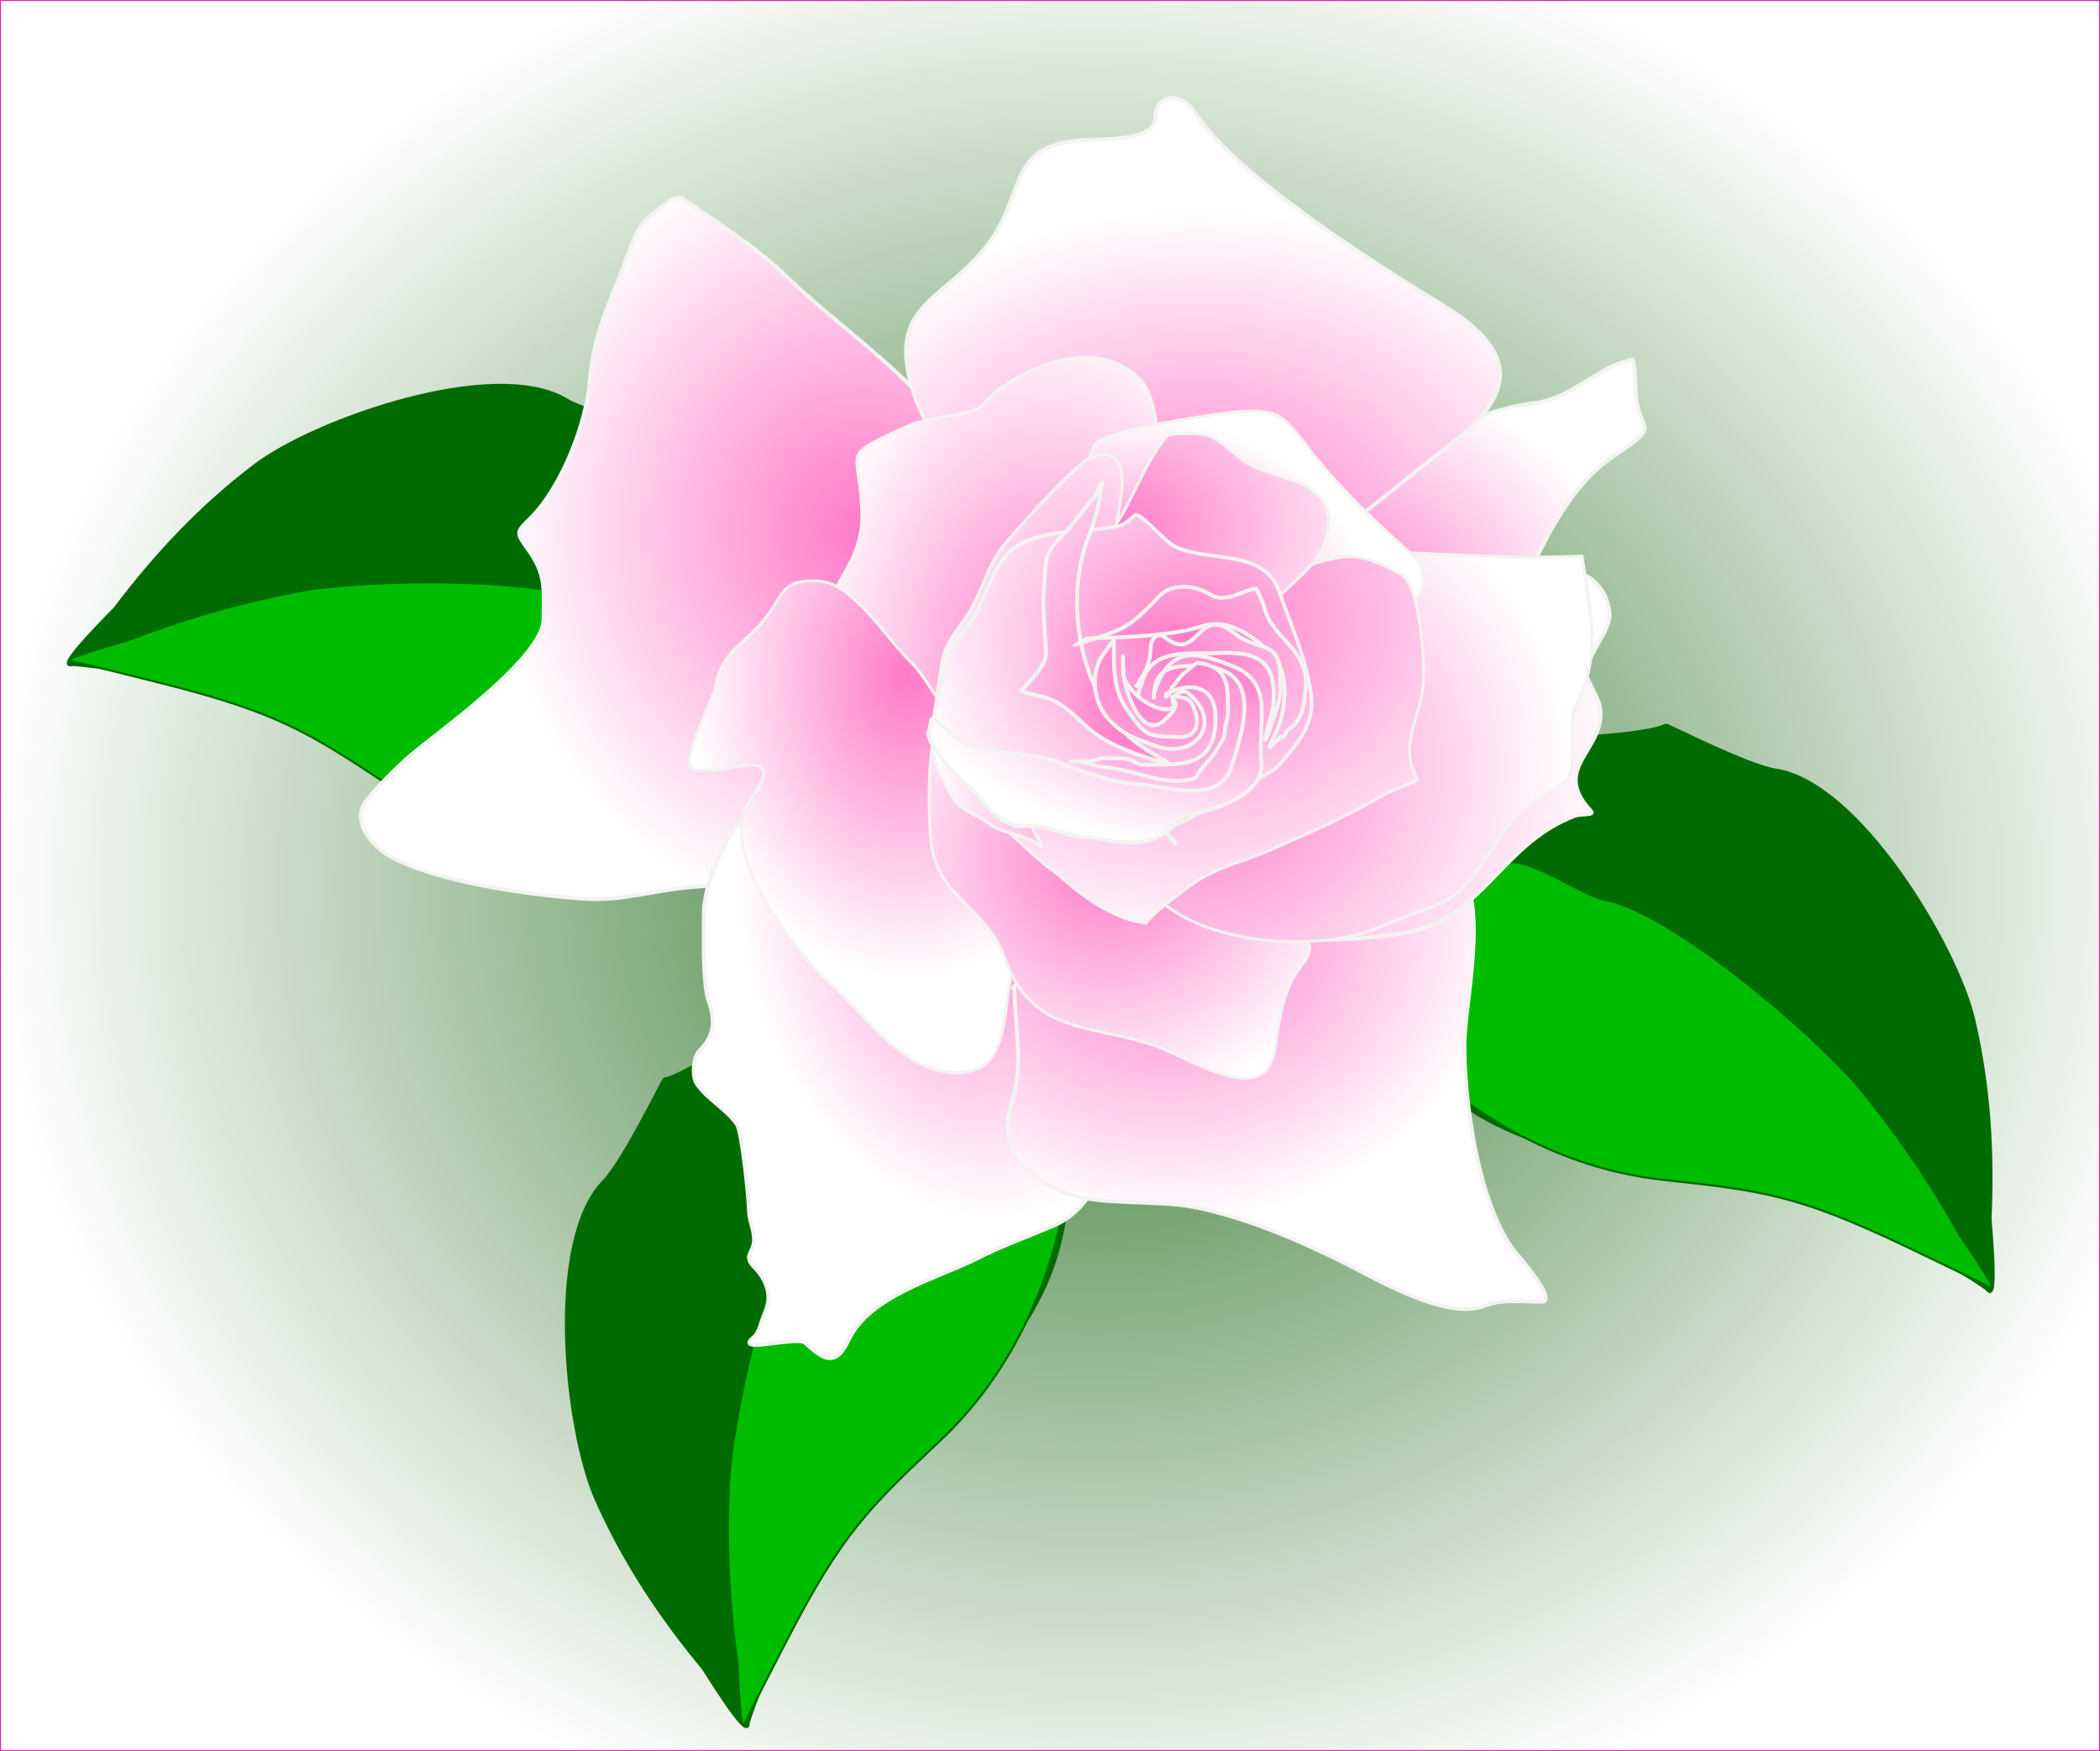 <svg xmlns="http://www.w3.org/2000/svg" xmlns:xlink="http://www.w3.org/1999/xlink" viewBox="0 0 725.5 604.8"><rect x="0" y="0" width="725.5" height="604.8" fill="#333333" stroke="none"/><defs><radialGradient id="n" xlink:href="#a" gradientUnits="userSpaceOnUse" cy="617.86" cx="332.7" gradientTransform="scale(1.106 .904)" r="128.24"/><radialGradient id="b" gradientUnits="userSpaceOnUse" cy="364" cx="552.91" gradientTransform="matrix(.271 .001 -.001 .243 228.68 216.71)" r="1403.1"><stop offset="0" stop-color="#34772e"/><stop offset="1" stop-color="#fff"/></radialGradient><radialGradient id="d" xlink:href="#a" gradientUnits="userSpaceOnUse" cy="532.93" cx="361.37" gradientTransform="scale(.836 1.196)" r="106.2"/><radialGradient id="e" xlink:href="#a" gradientUnits="userSpaceOnUse" cy="700.95" cx="341.46" gradientTransform="scale(1.061 .942)" r="112.34"/><radialGradient id="f" xlink:href="#a" gradientUnits="userSpaceOnUse" cy="648.32" cx="337.44" gradientTransform="scale(1.082 .924)" r="142.33"/><radialGradient id="g" xlink:href="#a" gradientUnits="userSpaceOnUse" cy="645.97" cx="348.22" gradientTransform="scale(1.177 .849)" r="91.933"/><radialGradient id="h" xlink:href="#a" gradientUnits="userSpaceOnUse" cy="601.56" cx="334.44" gradientTransform="scale(1.115 .896)" r="136.57"/><radialGradient id="i" xlink:href="#a" gradientUnits="userSpaceOnUse" cy="472.28" cx="395.03" gradientTransform="scale(.815 1.227)" r="105.82"/><radialGradient id="j" xlink:href="#a" gradientUnits="userSpaceOnUse" cy="491.15" cx="320.86" gradientTransform="scale(.851 1.176)" r="88.694"/><radialGradient id="k" xlink:href="#a" gradientUnits="userSpaceOnUse" cy="653.36" cx="335.83" gradientTransform="scale(1.02 .98)" r="87.855"/><radialGradient id="l" xlink:href="#a" gradientUnits="userSpaceOnUse" cy="653.42" cx="345.11" gradientTransform="scale(1.073 .932)" r="122.59"/><radialGradient id="m" xlink:href="#a" gradientUnits="userSpaceOnUse" cy="634.34" cx="301.73" gradientTransform="scale(1.159 .863)" r="69.106"/><radialGradient id="c" xlink:href="#a" gradientUnits="userSpaceOnUse" cy="507.67" cx="267.79" gradientTransform="scale(.962 1.039)" r="131.87"/><radialGradient id="o" xlink:href="#a" gradientUnits="userSpaceOnUse" cy="595.68" cx="304.64" gradientTransform="scale(1.13 .885)" r="89.484"/><radialGradient id="p" xlink:href="#a" gradientUnits="userSpaceOnUse" cy="407.65" cx="478.8" gradientTransform="scale(.697 1.434)" r="76.083"/><radialGradient id="q" xlink:href="#a" gradientUnits="userSpaceOnUse" cy="606.42" cx="346.2" gradientTransform="scale(1.072 .933)" r="91.169"/><radialGradient id="r" xlink:href="#a" gradientUnits="userSpaceOnUse" cy="431.34" cx="475.04" gradientTransform="scale(.732 1.367)" r="91.908"/><radialGradient id="s" xlink:href="#a" gradientUnits="userSpaceOnUse" cy="676.86" cx="304.44" gradientTransform="scale(1.192 .839)" r="91.971"/><radialGradient id="t" xlink:href="#a" gradientUnits="userSpaceOnUse" cy="639.4" cx="317.45" gradientTransform="scale(1.118 .895)" r="92.779"/><radialGradient id="u" xlink:href="#a" gradientUnits="userSpaceOnUse" cy="796.37" cx="287.52" gradientTransform="scale(1.389 .72)" r="91.684"/><radialGradient id="v" xlink:href="#a" gradientUnits="userSpaceOnUse" cy="661.23" cx="315.24" gradientTransform="scale(1.151 .869)" r="92.657"/><radialGradient id="w" xlink:href="#a" gradientUnits="userSpaceOnUse" cy="577.6" cx="354.93" gradientTransform="scale(1.006 .994)" r="93.235"/><radialGradient id="x" xlink:href="#a" gradientUnits="userSpaceOnUse" cy="507.7" cx="401.71" gradientTransform="scale(.882 1.133)" r="95.668"/><linearGradient id="a"><stop offset="0" stop-color="#ff7ac7"/><stop offset="1" stop-color="#fff"/></linearGradient></defs><path fill-rule="evenodd" stroke="#e624ae" stroke-width=".349" fill="url(#b)" d="M.442.525h725.15v604.45H.442z" transform="translate(-.268 -.35)"/><g fill-rule="evenodd" stroke="#006b00"><path d="M474.51 266.839c17.266-13.047 35.938-15.074 57.123-12.118 7.273 1.009 38.047-.95 43.864-4.142.373-.208 28.24 14.08 37.988 15.551 28.544 4.326 62.354 60.725 68.237 86.072 5.314 22.833 6.696 45.227 5.647 68.706-.064.675 2.924 29.752-.735 24.37-.675-.994-25.809-16.47-28.895-18.4-36.575-22.41-52.63-23.902-96.675-27.169-40.483-3-71.984-21.498-88.14-59.814-5.42-12.863-11.957-51.353-9.664-64.442.384-2.195 10.94-8.38 11.25-8.614z" stroke-width="1pt" fill="#006b00"/><path d="M454.519 277.47c6.907-9.104 33.25-6.173 44.53 7.876 5.8.957 18.578 7.17 20.34 12.869 8.612-2.985 26.995 11.175 34.816 12.534 22.889 4 72.737 46.474 88.292 65.29 13.998 16.935 24.958 33.47 34.616 50.74.296.527 15.359 21.984 10.213 17.85-.965-.774-26.27-12.862-29.331-14.31-36.838-17.548-49.305-19.12-83.12-22.784-31.073-3.368-62.421-17.883-91.287-46.545-9.685-9.615-31.546-38.13-35.662-47.691-.684-1.602 6.47-35.66 6.593-35.828z" stroke-width=".727" fill="#00bc00"/></g><g fill-rule="evenodd" stroke="#006b00"><path d="M319.992 324.9c-21.64 0-37.76 9.64-52.88 24.77-5.194 5.19-30.928 22.18-37.493 23.14-.423.06-14.042 28.26-20.932 35.31-20.166 20.66-13.139 86.04-2.55 109.81 9.525 21.42 21.923 40.12 36.915 58.22.458.5 15.604 25.5 15.28 19-.062-1.2 10.66-28.7 11.96-32.1 15.67-39.93 27.58-50.8 60.75-79.96 30.49-26.8 44.47-60.55 34.26-100.86-3.43-13.53-21.42-48.18-31.14-57.24-1.63-1.52-13.78-.09-14.17-.09z" stroke-width="1pt" fill="#006b00"/><path d="M342.352 321.33c-11-3.1-30.25 15.12-30.78 33.13-4.05 4.26-10.5 16.92-8.47 22.53-8.67 2.81-14.8 25.19-20.22 30.99-15.85 16.99-30.014 80.93-31.08 105.32-.959 21.95.266 41.75 2.972 61.35.082.6 1 26.8 2.614 20.4.303-1.2 13.204-26.1 14.774-29.1 18.81-36.21 27.81-44.98 52.58-68.29 22.76-21.42 39.02-51.9 44.77-92.17 1.93-13.51 2.18-49.44-.3-59.55-.42-1.69-26.66-24.55-26.86-24.61z" stroke-width=".727" fill="#00bc00"/></g><g fill-rule="evenodd" stroke="#006b00"><path d="M302.097 227.488c-4.958-21.064-18.035-34.546-36.226-45.798-6.242-3.867-28.676-25.023-31.115-31.194-.155-.398-30.725-7.194-39.166-12.285-24.731-14.896-86.762 6.923-107.474 22.675-18.668 14.18-34.03 30.533-48.213 49.273-.382.56-21.247 21.031-14.994 19.226 1.154-.335 30.379 3.802 33.986 4.288 42.458 6.105 55.768 15.208 91.752 40.814 33.072 23.54 69.127 29.415 106.026 10.241 12.384-6.438 41.99-31.889 48.583-43.426 1.106-1.935-3.07-13.434-3.159-13.814z" stroke-width="1pt" fill="#006b00"/><path d="M310.695 248.436c.497-11.418-21.648-25.981-39.3-22.371-5.075-2.966-18.876-6.344-23.872-3.083-4.722-7.795-27.91-8.635-34.798-12.582-20.17-11.536-85.654-10.674-109.64-6.123-21.585 4.095-40.578 9.824-59.037 16.949-.565.217-25.858 7.113-19.258 7.218 1.237.02 28.43 6.873 31.71 7.714 39.557 10.013 50.156 16.765 78.52 35.535 26.065 17.247 59.46 26.091 99.976 22.462 13.593-1.216 48.625-9.205 57.897-13.935 1.55-.796 17.79-31.576 17.802-31.784z" stroke-width=".727" fill="#00bc00"/></g><g stroke="#f3f3f1"><g stroke-width="1pt"><path d="M306.36 508.01c-12.49-5.99-8.89-.96-17.11-12.83-15.55-22.43-39.26-37.47-58.71-56.21-10.6-10.21-23.41-18-35.39-26.47-3.09-2.19-14.42 8.37-15.75 11.49-2.25 5.26-3.97 10.39-6.11 15.7-4.66 11.55-9.26 22.7-10.13 35.28-1.03 14.89-9.76 37.07-20.15 47.53-5.47 5.51-5.63 5.07-.98 11.6 6.1 8.59 5.09 13.42 5.09 23.63 0 13.23-35.35 38.25-45.81 47-3.491 2.92-14.472 13.49-16.465 17.48-3.403 6.81 3.871 14.52 9.114 17.44 16.301 9.1 48.681 13.53 67.761 14.75 13.44.86 25.19-3.5 38.58-4.18 13.9-.71 26.81-8.19 35.23-18.65 4.21-5.23 8.16-13.4 12.4-19.3 7.83-10.91 13.54-23 21.89-33.67 13.77-17.6 31.25-44.21 38.16-65.04.52-1.57.12-3.98-1.62-5.55z" fill="url(#c)" transform="translate(40.652 -343.96)"/><path d="M252.71 603.2c-8.9 8.9-23.55 11.61-34.47 21.22-7.76 6.83-15.74 24.58-15.73 34.76.01 7.64-.56 24.27 1.73 30.78 2.36 6.69 1.84 11.96-3.4 17.04-1.94 1.89-2.53 8.63-.85 11.17 3.62 5.48 10.31 8.79 13.98 14.19 1.72 2.53 4.12 26.11 4.12 29.74 0 3.27 1.84 6.7 1.75 10.2-.1 4.51-4.03 5.22.25 9.51 3.78 3.8 6.47 9.9 3.42 15.92-1.35 2.67-1.63 6.32-3.86 8.16-7.2 5.96 15.21-.63 17.88 1.88 6.04 5.66 10.47 8.7 14.98-.95 7.21-15.43 31.01-21.38 44.62-28.29 8.42-4.27 17.41-7.49 26.13-11.2 18.84-8.02 20.94-33.24 21.13-51.3.08-7.75 1.55-14.75.83-22.68-2.36-25.89-26.28-40.31-44.75-54.73-12.01-9.37-43.91-16.95-49.26-31.05-.35-.91-1.39-2.14 1.5-4.37z" fill-rule="evenodd" fill="url(#d)" transform="translate(40.652 -343.96)"/><path d="M309.82 684.55c0 13.57 3.32 26.97-.89 40.15-5 15.64 4.01 24.88 17.8 31.02 10.57 4.71 31.58 2.68 44.34 5.01 17.9 3.26 39.34 12.49 55.51 20.87 11.15 5.77 33.5 18.44 45.92 13.29 5.61-2.32 13.4-1.29 19.37-1.29 4.87 0-3.28-10.53-8.22-16.21-13.39-15.38-18.67-53.87-18.34-73.56.26-15.45 10.29-55.35-6.36-63.96-34.24-17.73-81.92-5.99-111.75 15.98-12.92 9.51-25.99 18.01-37.72 29.03-.41.39.15 1.12.34-.33z" fill-rule="evenodd" fill="url(#e)" transform="translate(40.652 -343.96)"/><path d="M415.41 535.7c17.79 0 35.6 3.57 54.07 3.51 14.78-.04 43.66-4.81 45.93 16.56.63 5.89-7.83 14.09-8.21 21.18-.02.31 4.57 8.83 4.93 11.1 2.42 15.01-17.56 20.72-3.06 36.13 1.32 1.41-3.79.85-5.6 1.54-11.75 4.5-19.06 11.92-27.84 21.06-16.62 17.29-23.03 19.42-47.26 21.33-23.68 1.87-49.05-2.98-67.91-17.83-4.73-3.72 12.42-26.65 14.6-29.58 17.8-23.97 19.84-45.9 24.94-74.3 1.35-7.52 12.82-10.87 15.41-10.7z" fill-rule="evenodd" fill="url(#f)" transform="translate(40.652 -343.96)"/><path d="M399.83 513.2c0-8.47 30.25-15.12 36.72-15.84 18.41-2.04 34.62-11.98 53.14-14.24 12.61-1.54 21.22-12.25 33.42-15.02.85-.19 1.23 5.6 1.34 10.69.3 14.7 10.18 11.03-7.04 22.31-15.62 10.23-23.99 28.87-31.92 44.95-6.64 13.45-47.84 17.65-59.73 12-14.37-6.81-24.84-24.06-25.83-39.63-.13-2.21-1.98-3-.1-5.22z" fill-rule="evenodd" fill="url(#g)" transform="translate(40.652 -343.96)"/><path d="M289.05 508.01c-4.09-8.2-11.31-19.87-13.94-27.91-10.21-31.12 9.94-31.62 25.17-51.29 14.48-18.68 5.83-35.72 35.9-36.59 5.09-.15 22.31.07 22.3-7.44-.01-8.59 9.17-9.01 13.32-2.5 14.23 22.36 63.11 53.14 86.24 67.23 26.81 16.33 24.5 30.84 2.67 47.72-15.17 11.72-29.94 23.99-45.17 35.6-23.55 17.95-49.47 7.14-73.76-1.3-16.41-5.7-32.46-11.56-49.37-15.77-3.35-.83-5.21-6.56-3.36-7.75z" fill-rule="evenodd" fill="url(#h)" transform="translate(40.652 -343.96)"/></g><g fill-rule="evenodd"><path d="M342.97 538.4c4.03-8.06 5.95-15.19 12.29-22.09 6.66-7.25 4.74-33.78-1.45-40.62-12.83-14.16-33.97-8.01-48.28 2.03-8.8 6.16-4 7.09-15.78 9.4-6.92 1.35-11.93 1.67-18.1 4.54-22.27 10.34-15.46 6.7-14.56 28.79.96 23.81-20.56 26.78-8.14 53.79 5.99 13.02 17.19 22.38 21.64 36.49 2.36 7.48 5.58 12.15 11.01 17.4.6.58-.44 1.71-.19 2.35 2.06 5.22 7.49 6.84 12.09 9.46 1.82 1.03-.65-4.22-.25-6.27.82-4.2 11.89-15.7 14.19-23.85 7.91-28.12-5.47-34.67 20.91-57.63 2.76-2.39 15.07-16.05 14.62-13.79z" fill="url(#i)" transform="translate(40.652 -343.96)"/><path d="M287.3 590.1c-4.71-4.71-8.18-12.43-13.41-17.58-8.75-8.61-19.99-27.39-31.9-27.89-14.29-.59-11.26 5.7-20.38 15.38-6.96 7.39-13.6 10.7-15.16 21.42-.53 3.68-12.76 26.53-7.53 28.17 9.87 3.1 34.76-10.14 19.52 10.8-12.04 16.54 15.81 52.74 27.25 62.74 13.56 11.87 26.11 32.41 45.71 31.32 19.57-1.08 12.93-28.59 19.74-41.14 14.05-25.89 11-17.92-3.23-43.02-8.14-14.38-13.61-29.95-20.61-40.2z" fill="url(#j)" transform="translate(40.652 -343.96)"/><path d="M285.31 590.1c-6.01 6.01-5.16 34.57-4.44 43.46 1.66 20.55 19.33 23.4 25.42 40.95 10.08 29.01 33.36 22.4 56.15 32.23 10.43 4.49 34.04 18.9 37.19.53 1.8-10.45 2.43-21.32 9.4-29.81 9.11-11.11-5.86-11.51-14.4-13.18-28.505-21.223-47.433-.579-74.47-27.44-13.29-15.76-24.54-32.37-34.85-46.74z" fill="url(#k)" transform="translate(40.652 -343.96)"/><path d="M352.91 645.77c12.44 24.87 60.68 27.93 82.57 18.57 24.96-10.67 25.64-5.3 41.2-29.84 6.5-10.24 13.34-14.63 23.37-20.55 4.68-2.76.33-19.68 3.6-25.91 9.42-17.9 4.81-33.13 2.31-52.01 0 0-9.47.32-14.68.35-21.18.12-42.17-1.87-63.34-1.93-18.51-.06-21.59-4.83-38.49 8.16-14.92 11.47-12.37 7.6-7.24 23.87 7.75 24.62-.92 47.9-17.53 66.74-5.74 6.51-6.74 9.13-11.77 12.55z" fill="url(#l)" transform="translate(40.652 -343.96)"/><path d="M337.01 498.64c0-5.22 31.37-9.81 37.45-10.78 32.48-5.15 26.01-.46 45.31 21.02 8.62 9.58 17.86 18.11 27.43 26.71 9.19 8.25-.4 20.19-6.87 25.41-1.47 1.19-7.93 3.49-8.17 5.45-1.25 10.5-39.12 7.74-47.31 7.74-10.06 0-4.99 6.13-13.38-4.12-9.52-11.62-19.74-21.16-33.04-27.94-15.76-8.03-6.37-28.24-1.42-43.49z" fill="url(#m)" transform="translate(40.652 -343.96)"/></g><g fill-rule="evenodd"><path d="M382.74 548.5c.73 0 20.17-6.98 22.76-7.64 16.64-4.3 20.39-8.39 37.81 1.42 6.88 3.87 8.34 31.21 7.73 38.12-1.05 11.8-8.68 21.34-1.95 32.93.21.38-8.93 3.63-10.2 4.37-13.76 8.02-26.08 13.51-40.66 19.82-11.19 4.84-19.814 6.041-29.474 13.661-3.32 2.62-10.401 7.406-13.521 11.606-15.8-1.69-30.84-17.64-32.11-18.22-3.31-1.49-16.94-15.34-20.52-17.6-8.12-5.13 36.95 2.49 42.57 3.58 15.7 3.03 23.44-2.85 36.24-10.23 6.69-3.86 4.22-33.38 3.73-40.63-.75-11.06-2.42-21.89-2.41-31.19z" fill="url(#n)" transform="translate(40.652 -343.96)"/><path d="M339.14 532.35c10.55-10.55 13.69-26.36 23.25-37.63 1.37-1.61 12.63-1 14.43-.32 6.02 2.27 9.98 8.53 16.73 11.22 12.76 5.1 29.29 6.27 23.69 24.99-3.06 10.23-14.61 15.92-20.16 24.66-1.22 1.91-13.19-6.69-17.35-9.18-16.24-9.71-25.72-10.51-40.59-13.74z" fill="url(#o)" transform="translate(40.652 -343.96)"/><path d="M343.98 532.35c0-7.72 10.74-37.61-8.16-30.07-5.06 2.02-28.01 27.3-31.33 32.2-4.91 7.25-6.64 15.97-11.82 23.2-3.77 5.26-7.45 9.61-8.14 16.44-.5 4.95-1.8 9.2-1.86 14.39-.17 15.59-3.62 13.33 4.54 28.81 3.97 7.53 7.94 6.56 13.93 11.25 4.41 3.46 13.88 3.94 17.04 7.14 2.83 2.86-2.33-6.02-4-8.91-13.28-22.93 3.87-59.88 14.06-81.91 3.89-8.39 8.17-14.73 15.74-12.54z" fill="url(#p)" transform="translate(40.652 -343.96)"/></g><path d="M351.61 521.76c2.75 0 9.95 9.26 13.87 11.08 11.58 5.37 30.65.67 35.76 15.3 4.43 12.68 9.21 22.54 11.09 36.08 1.39 10.01-5.22 17.22-11.46 24.35-1.97 2.25-18.87 11.24-20.98 11.32-1.95.07-15.49 9.02-17.83 10.69-1.22.86 10.67 11.62-3.53-2.8-5.73-5.81-29.53-1.14-36.75.31-3.91.78-7.99.98-11.96 1.3-.14.01-.85-4.22-2.2-6.33-1.85-2.87-8.95-6.76-11.9-9.88-3.9-4.11-10.22-8.42-12.74-13.54-3.26-6.59 2.02-20.9 4.19-27.38 1.98-5.91 2.73-6.91 6.5-11.95 7.13-9.55 8.16-24.36 19.95-29.33 10.44-4.39 21.27-3.21 32-5.28 2.32-.45 4.4-2.59 5.99-3.94z" fill-rule="evenodd" stroke-width="1.25" fill="url(#q)" transform="translate(40.652 -343.96)"/><path d="M337.75 515.36c-4.07 4.07-7.03 9.16-11.17 13.3-7.07 7.09-5.74 9.09-6.57 18.68-.67 7.77.59 15.13.68 22.84.04 3.33-6.24 10.07-8.51 12.32-.37.36 6.33 1.93 7.09 2.08 8.59 1.67 13.29 9.76 20.52 14.17 7.43 4.54 15.4 6.84 23.71 9.36 1.94.59-4.9-3.11-7.55-4.92-6.17-4.23-7.19-4.78-11.84-10.93-12.93-17.12-16.31-43.5-8.57-63.26 2.38-6.08 3.89-11.64 4.37-18.15.11-1.6-1.63 4.13-2.16 4.51z" fill-rule="evenodd" stroke-width="1pt" fill="url(#r)" transform="translate(40.652 -343.96)"/><path d="M331.36 566.51c15.78-5.26 16.88-4.35 28.54-16.69 4.38-4.65 12.57-3.69 17.3-.66 5.77 3.71 11.92-1.86 16.07-1.81.19 0 2.4 4.37 2.83 6.28 2.45 10.73 15.58 14.57 14.37 27.76-.53 5.85-.91 11.49-6.41 14.8-.34.21-.422 1.42-1.23 2.14-.354.458-1.08-.18-1.24.21-.21.52-2.51 2.55-3.17 3.2-1.45 1.41 1.43-3.87 2.28-5.94 2.76-6.77 4.05-18.56-.86-24.36-5.82-6.86-15.79-14.38-25.2-11.2-9.25 3.12-26.14 3.92-36.06 4.09-3.05.05-4.19.02-7.22 2.18z" fill-rule="evenodd" stroke-width="1pt" fill="url(#s)" transform="translate(40.652 -343.96)"/><path d="M351.61 581.42c3.5-5.25 5.04-7.85 5.29-13.95.11-2.82 2.38-5.43 4.93-3.37 11.63 9.41 11.25-12.11 24.14-1.33 7.55 6.32 15.65 1.72 15.7 14.73.01 2.09.13 4.22.01 6.3-.12 2.09-2.84 9.96-3.68 12.11-4.21 10.72 1-5.39 1.26-8.42 1.32-15.72-5.74-18.68-19.92-17.96-9.36.48-21.92-1.85-25.31 9.79-.81 2.79-1.33 1.79-1.36 5.39" fill-rule="evenodd" stroke-width="1pt" fill="url(#t)" transform="translate(40.652 -343.96)"/><path d="M358 583.55c5.5-16.51 13.63-15.08 27.89-9.21 6.03 2.48 9.16 7.34 9.33 13.65.18 6.64-.69 12.88-.07 19.55 1.09 11.77-19.47 17.41-28.11 18.26-6.74 12.113-21.164 9.358-30.567 7.378-9.28.09-13.923-4.398-23.183-4.018-9.96.42-13.55-9.09-20.28-14.59-2.98-2.43-14.24-14.12-12.76-18.15 1.42-3.84-.53-6.42 4.5-1.98 1.74 1.53 2.75 3.09 4.97 4.49 9.75 6.14 25.34 4.53 35.45 8.31 10.02 3.75 16.98 6.8 28.21 7.67 10.04.78 27.27 6.97 31.43-6.17 4.47-14.1 11.01-34.29-11.37-34.73-9.15-.18-15.36.25-15.46 10.97-.01.13.02-.26.02-1.43z" fill-rule="evenodd" stroke-width="1pt" fill="url(#u)" transform="translate(40.652 -343.96)"/><path d="M362.26 583.55c8.79-4.39 17.01-2.48 17.04 8.11.07 17.82-11.75 16.4-25.6 16.4-1.21 0-3.68-2.16-6.69-2.14-2.32.02-4.76-.23-7.06.01-1.23.13-2.62 1.04-4.52 1.05-2.13.01-11.22.02-2.81.01.85 0 5.75 1.81 8.01 1.93 10.01.5 22.84 7.6 32.01 3.53.06-.03.83-1.52.83-1.53 1.64-2.85 4.42-4.82 6.18-7.96 1.29-2.29 2.92-3.96 2.87-6.59-.03-1.67 1.05-4.35 1.05-6.53-.01-8.62.6-15.73-10.61-16.95-.21-.02-3.69 2.95-4.67 3.72-1.56 1.21-3.06 3.81-4.45 5.38.93-1.05-2.41 5-1.58 1.56z" fill-rule="evenodd" stroke-width="1pt" fill="url(#v)" transform="translate(40.652 -343.96)"/><path d="M364.39 584.62c3.164 0 4.065.4 4.805.708 1.554.65 2.215 1.925 2.985 4.212 1.72 4.85.25 9.03-5.25 8.96-11.54-.15-11.69-.19-18.49-9.84-4.76-6.77-4.26-15.55-4.29-23.39-.01-.45-3.29 4.15-3.8 4.88-4.59 6.73-3.16 16.95 2.27 22.53 5.31 5.48 8.92 6.27 15.94 8.89 13.36 4.99 23.97-8.08 11.16-18.23-2.29-1.82-4.83 1.52-5.33 1.28z" fill-rule="evenodd" stroke-width="1pt" fill="url(#w)" transform="translate(40.652 -343.96)"/><path d="M364.39 584.62c0 4.97 2.81 2.56-2.49 7.82-8.02 7.97-13.99-9.99-14.38-15.69-.36-5.2-.18-10.62-.18-.67 0 6.55 13.27 16.25 18.21 11.69.25-.23.02-.85-1.16-3.15z" fill-rule="evenodd" stroke-width="1pt" fill="url(#x)" transform="translate(40.652 -343.96)"/></g></svg>